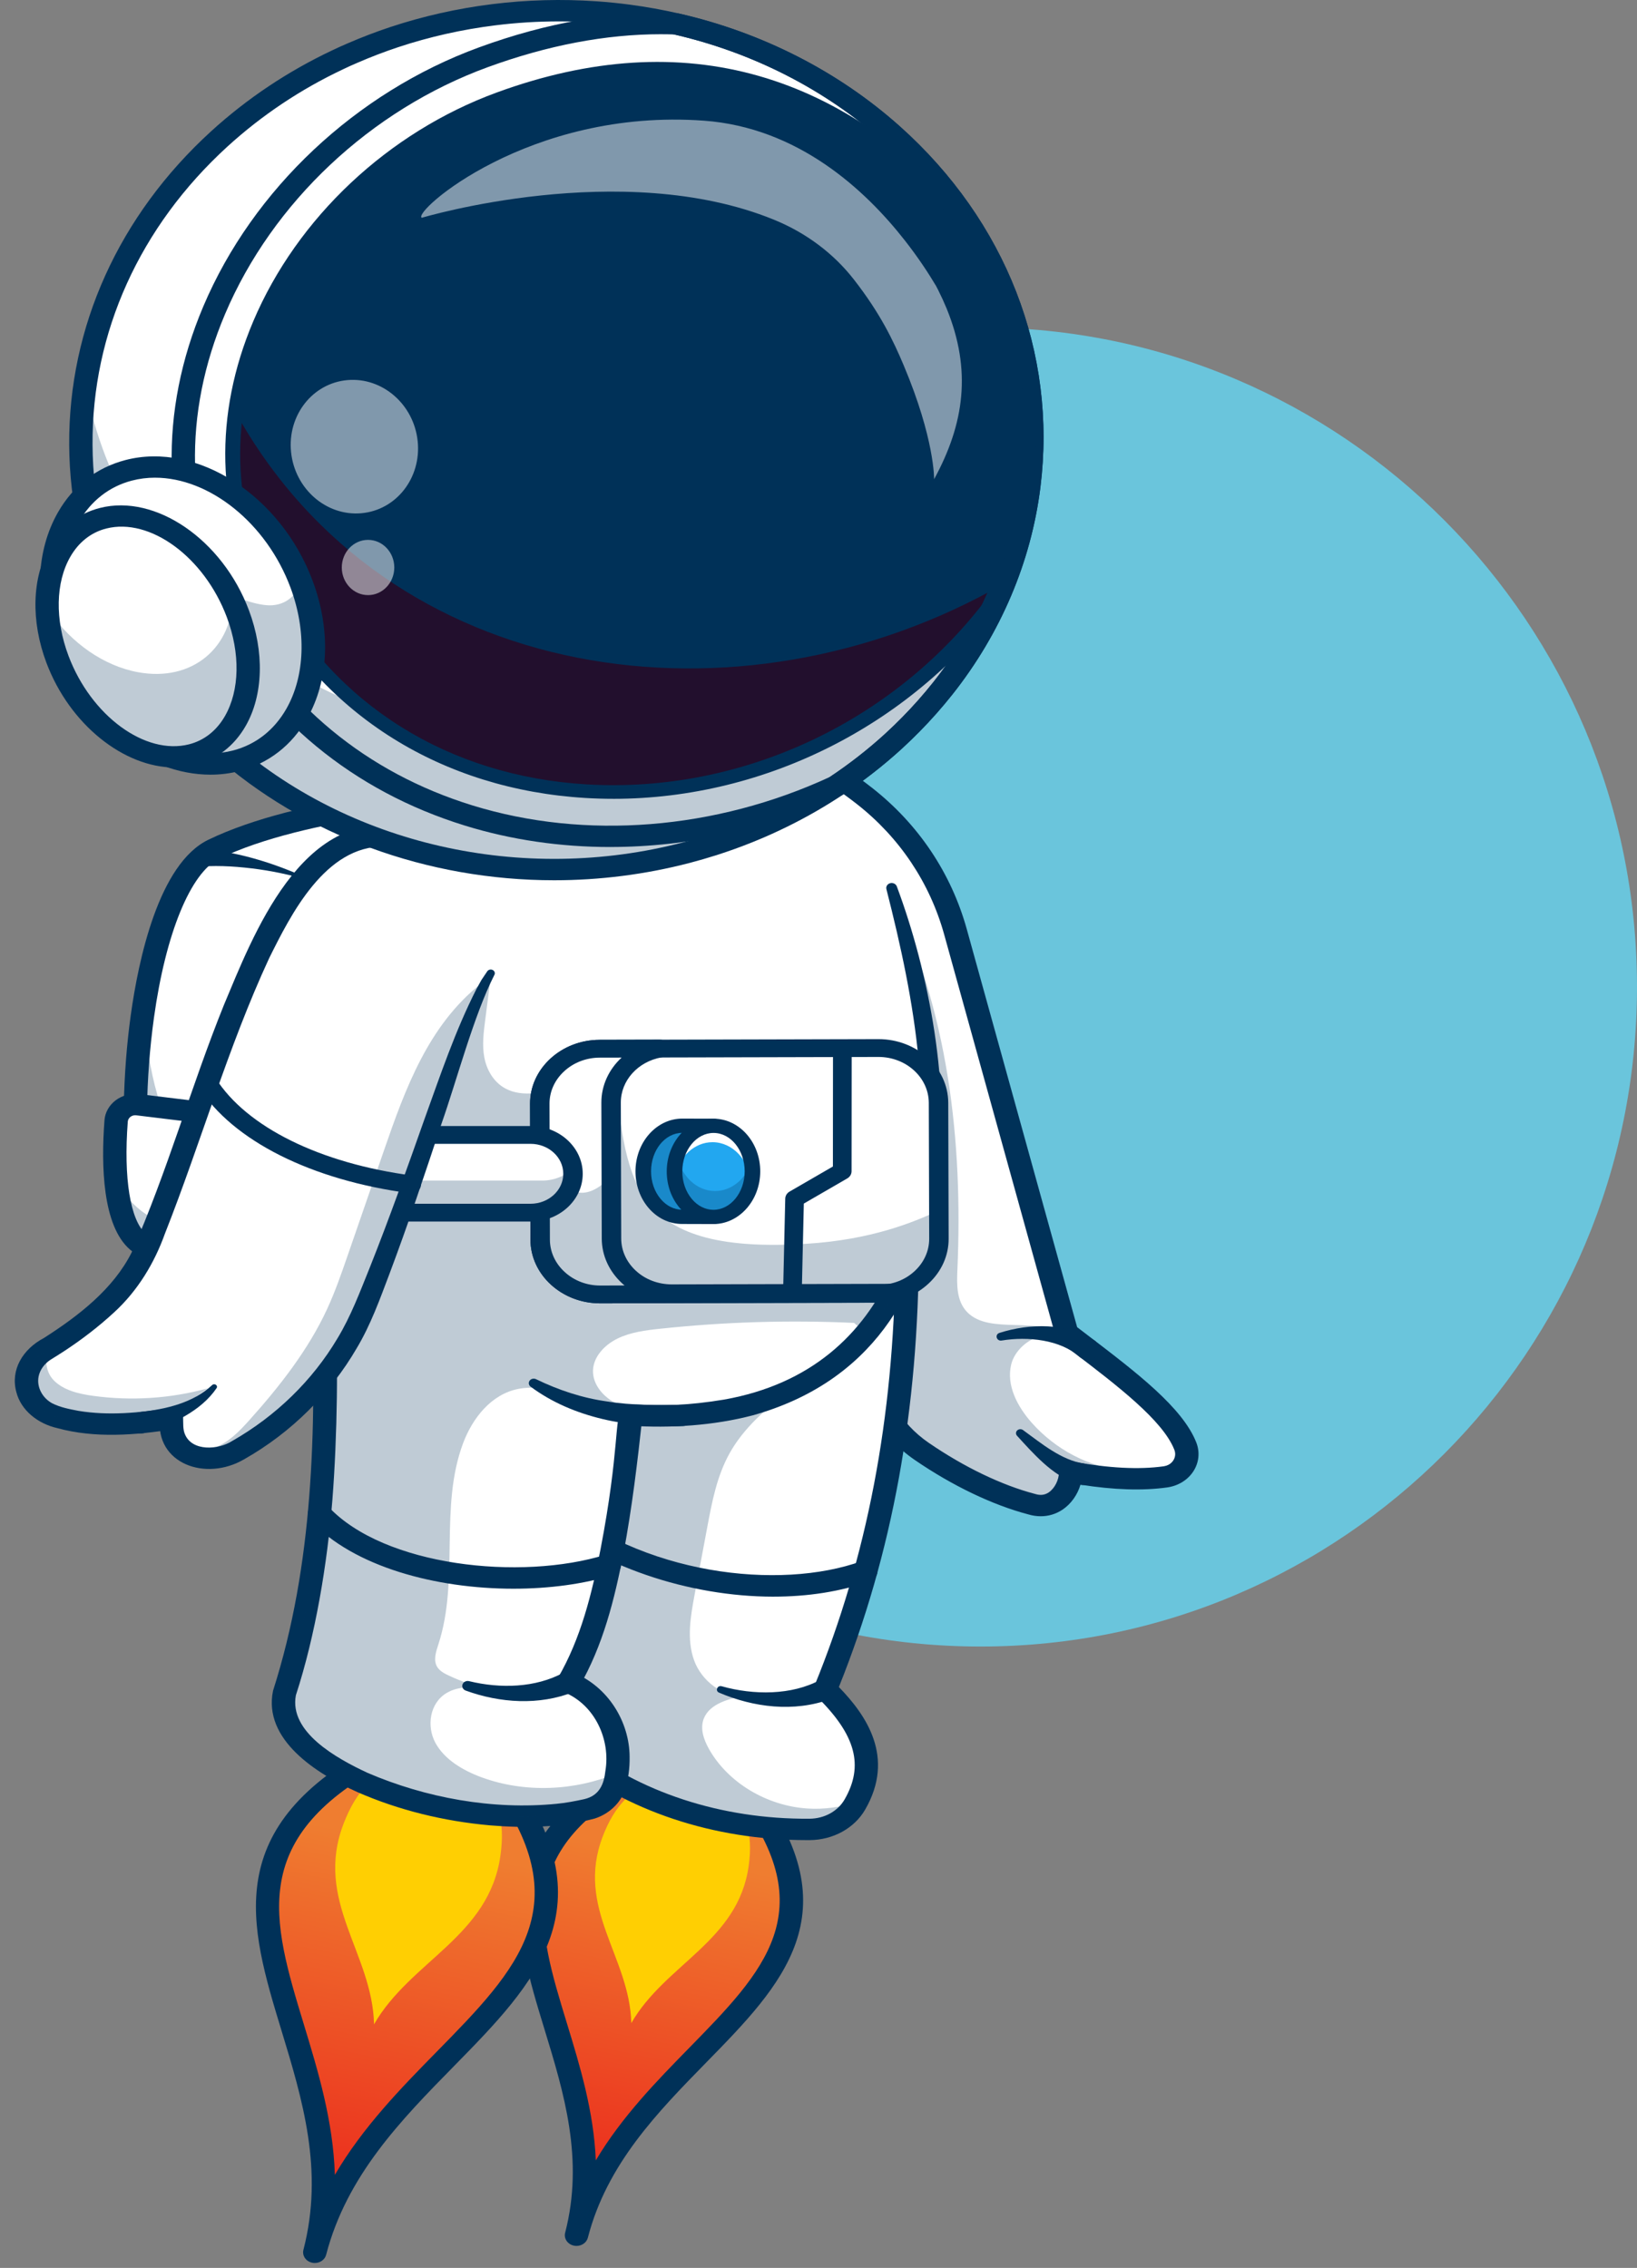 <svg width="283" height="392" viewBox="0 0 283 392" fill="none" xmlns="http://www.w3.org/2000/svg">
<rect x="0" y="0" width="283" height="392" fill="#808080" stroke="none"/>
<path d="M283 170.594C283 233.554 232.184 284.594 169.5 284.594C106.816 284.594 56 233.554 56 170.594C56 107.633 106.816 56.594 169.5 56.594C232.184 56.594 283 107.633 283 170.594Z" fill="#6AC5DC"/>
<path d="M129.141 309.704C154.928 343.804 108.392 352.572 99.665 386.35C108.392 352.572 70.786 326.781 110.758 305.984" fill="url(#paint0_linear_2464_34189)"/>
<path d="M99.668 388.194C99.514 388.194 99.357 388.178 99.201 388.145C98.115 387.91 97.445 386.915 97.701 385.922C100.992 373.186 97.499 361.769 94.122 350.728C88.935 333.773 84.036 317.758 109.761 304.375C110.728 303.87 111.962 304.18 112.513 305.068C113.065 305.954 112.725 307.083 111.756 307.587C88.775 319.543 92.85 332.866 98.01 349.732C100.234 357.002 102.654 364.917 103.001 373.41C107.484 365.877 113.561 359.671 119.141 353.97C132.072 340.762 142.286 330.329 127.482 310.752C126.847 309.913 127.076 308.763 127.992 308.181C128.909 307.6 130.166 307.81 130.801 308.648C147.418 330.622 135.144 343.161 122.147 356.435C113.679 365.085 104.921 374.03 101.629 386.772C101.41 387.622 100.581 388.194 99.666 388.194H99.668Z" fill="#003158"/>
<path d="M123.383 307.967C129.384 312.252 130.173 317.18 129.429 322.519C127.61 335.562 115.026 339.434 109.138 349.679C108.868 338.187 99.435 329.862 104.203 317.415C106.154 312.32 109.287 308.185 116.795 306.633" fill="#FFCF02"/>
<path d="M86.224 306.935C113.894 343.627 63.853 352.993 54.42 389.295C63.854 352.993 23.464 325.219 66.467 302.914" fill="url(#paint1_linear_2464_34189)"/>
<path d="M54.421 391.149C54.266 391.149 54.109 391.132 53.952 391.098C53.024 390.896 52.4 390.138 52.4 389.301C52.4 389.16 52.418 389.016 52.455 388.872C56.022 375.151 52.279 362.855 48.66 350.964C43.127 332.783 37.9 315.612 65.471 301.311C66.442 300.807 67.672 301.12 68.222 302.008C68.772 302.895 68.431 304.022 67.461 304.526C42.635 317.404 47.01 331.775 52.548 349.972C54.969 357.929 57.609 366.602 57.889 375.915C62.737 367.631 69.403 360.839 75.518 354.61C89.485 340.381 100.516 329.143 84.562 307.989C83.929 307.15 84.159 305.999 85.076 305.419C85.995 304.84 87.25 305.051 87.884 305.89C105.647 329.443 92.47 342.867 78.521 357.079C69.39 366.381 59.95 375.999 56.382 389.727C56.162 390.576 55.334 391.147 54.421 391.147V391.149Z" fill="#003158"/>
<path d="M80.038 305.067C86.482 309.681 87.324 314.98 86.515 320.719C84.541 334.739 71.006 338.885 64.662 349.891C64.388 337.536 54.26 328.575 59.404 315.199C61.51 309.724 64.883 305.284 72.957 303.625" fill="#FFCF02"/>
<path d="M30.947 225.63C33.443 227.709 36.991 229.235 40.998 230.348C55.044 234.253 74.748 233.111 74.748 233.111L88.922 148.428L90.913 136.523C89.486 136.928 55.312 137.913 36.959 146.778C21.653 154.172 18.804 215.519 30.947 225.629V225.63Z" fill="white"/>
<g opacity="0.25">
<path d="M30.947 225.635C33.443 227.713 36.991 229.24 40.998 230.353C41.179 230.402 41.36 230.452 41.541 230.499C41.795 230.568 42.05 230.634 42.308 230.697C42.599 230.772 42.895 230.844 43.194 230.913C43.378 230.955 43.564 230.997 43.748 231.043C44.514 231.212 45.294 231.371 46.083 231.52C46.423 231.583 46.767 231.646 47.111 231.705C47.209 231.72 47.308 231.739 47.406 231.754C47.639 231.794 47.872 231.836 48.109 231.872C48.186 231.884 48.269 231.897 48.35 231.909C48.739 231.97 49.127 232.028 49.519 232.085C50.3 232.197 51.08 232.298 51.865 232.391C52.06 232.414 52.256 232.437 52.448 232.46C52.84 232.503 53.232 232.546 53.619 232.585C53.811 232.605 54.007 232.624 54.202 232.644C54.394 232.664 54.59 232.68 54.782 232.7C55.247 232.743 55.708 232.781 56.164 232.818C56.388 232.836 56.608 232.855 56.832 232.869C57.676 232.934 58.508 232.989 59.326 233.032C59.514 233.045 59.697 233.053 59.88 233.062C59.97 233.066 60.059 233.071 60.149 233.075C60.295 233.085 60.442 233.091 60.589 233.097C60.911 233.112 61.228 233.128 61.542 233.139C61.864 233.151 62.181 233.163 62.495 233.175C63.383 233.204 64.24 233.229 65.066 233.242C65.388 233.25 65.705 233.254 66.014 233.255C66.336 233.263 66.649 233.263 66.953 233.264C67.189 233.268 67.42 233.268 67.644 233.268C67.986 233.271 68.319 233.268 68.644 233.268C68.778 233.268 68.916 233.267 69.046 233.266C72.528 233.243 74.746 233.113 74.746 233.113L88.92 148.43C87.667 148.509 86.496 148.592 85.426 148.673C81.317 148.98 78.678 149.257 78.678 149.257C78.678 149.257 57.857 146.414 54.708 153.498C49.644 164.878 47.828 172.706 43.363 189.96C42.908 191.718 42.486 193.466 42.099 195.196C41.167 199.379 35.616 201.141 32.149 198.287C32.127 198.27 32.105 198.251 32.083 198.233C27.964 194.803 25.57 185.47 24.804 174.346C21.74 194.671 23.602 219.519 30.946 225.632L30.947 225.635Z" fill="#003158"/>
</g>
<g opacity="0.25">
<path d="M87.408 136.83L85.426 148.67C86.496 148.59 87.667 148.507 88.92 148.428L90.911 136.523C90.663 136.595 89.406 136.681 87.408 136.83Z" fill="#003158"/>
</g>
<path d="M67.843 235.127C57.382 235.127 38.113 234.098 29.589 227C21.658 220.395 19.813 195.596 22.61 175.438C23.933 165.904 27.435 149.294 36.015 145.149C51.689 137.579 77.743 135.683 87.552 134.968C88.859 134.873 90.097 134.783 90.42 134.735C91.454 134.499 92.522 135.039 92.84 135.982C93.169 136.957 92.572 137.991 91.507 138.293C91.091 138.411 90.576 138.454 87.873 138.651C79.207 139.282 52.839 141.201 37.901 148.416C32.962 150.8 28.638 161.332 26.616 175.902C23.674 197.098 26.281 219.247 32.307 224.265C42.805 233.007 74.303 231.287 74.621 231.269C75.743 231.206 76.693 231.977 76.763 232.996C76.834 234.014 75.989 234.891 74.876 234.956C74.501 234.977 71.803 235.126 67.844 235.126L67.843 235.127ZM90.394 134.742C90.364 134.749 90.338 134.756 90.317 134.762C90.343 134.755 90.369 134.748 90.394 134.742Z" fill="#003158"/>
<path d="M34.779 146.696C41.792 147.313 48.5 149.521 54.672 152.534C51.441 151.516 48.129 150.74 44.766 150.257C41.504 149.807 38.098 149.543 34.832 149.776C32.422 149.904 32.359 146.641 34.779 146.696Z" fill="#003158"/>
<path d="M23.823 190.941L40.586 192.982C42.082 193.163 43.257 194.244 43.441 195.616C44.112 200.64 45.005 212.314 39.482 215.863C34.898 218.811 27.802 218.063 23.832 214.613C19.391 210.753 19.648 199.362 20.075 193.739C20.208 191.99 21.924 190.71 23.822 190.941H23.823Z" fill="white"/>
<g opacity="0.25">
<path d="M43.441 195.623C44.115 200.644 45.006 212.319 39.482 215.868C34.897 218.816 27.803 218.069 23.831 214.617C21.102 212.242 20.147 207.018 19.918 202.042C20.522 204.554 21.587 206.623 22.985 208.019C30.998 216.01 37.889 207.445 37.889 207.445C37.889 207.445 38.853 209.663 39.721 209.831C43.353 210.535 43.253 199.998 43.062 194.547C43.258 194.871 43.389 195.233 43.44 195.623H43.441Z" fill="#003158"/>
</g>
<path d="M32.717 219.545C28.972 219.545 25.163 218.319 22.444 215.956C17.732 211.858 17.461 201.544 18.064 193.614C18.166 192.275 18.875 191.019 20.011 190.17C21.149 189.321 22.631 188.935 24.09 189.113L40.853 191.152C43.263 191.446 45.151 193.189 45.446 195.394C46.314 201.893 46.846 213.39 40.643 217.377C38.375 218.836 35.563 219.544 32.716 219.544L32.717 219.545ZM23.382 192.765C23.084 192.765 22.8 192.858 22.564 193.033C22.285 193.241 22.116 193.539 22.091 193.87C21.346 203.668 22.518 210.922 25.225 213.275C28.63 216.235 34.628 216.729 38.325 214.353C42.119 211.914 42.422 203.192 41.439 195.842C41.368 195.309 40.908 194.886 40.321 194.815L23.558 192.776C23.499 192.768 23.441 192.765 23.382 192.765Z" fill="#003158"/>
<path d="M30.437 216.401C35.492 214.187 37.36 208.735 37.927 203.928C38.132 202.187 38.313 200.414 38.012 198.672C38.547 200.381 38.605 202.193 38.634 203.964C38.781 209.443 37.092 215.896 31.475 218.819C29.604 219.607 28.476 216.99 30.437 216.4V216.401Z" fill="#003158"/>
<path d="M205.119 251.923C204.857 253.587 203.458 254.991 201.473 255.274C196.198 256.013 190.256 255.398 185.089 254.449C185.089 257.528 182.397 261.224 178.361 259.992C172.144 258.366 165.375 255.003 159.347 250.865C153.917 247.138 150.613 241.368 150.237 235.173C146.55 209.399 140.3 178.274 138.927 157.329C138.059 144.076 139.135 134.906 144.048 133.742C145.871 134.913 147.674 136.193 149.45 137.585C157.255 143.701 162.665 151.984 165.188 161.099L184.418 230.432C193.091 237.096 202.497 243.826 204.905 249.942C205.168 250.607 205.235 251.285 205.121 251.925L205.119 251.923Z" fill="white"/>
<path d="M179.919 262.077C179.211 262.077 178.488 261.97 177.767 261.754C171.593 260.133 164.621 256.791 158.134 252.34C152.271 248.317 148.663 242.125 148.227 235.34C146.961 226.494 145.365 216.849 143.821 207.522C136.353 162.393 132.345 134.6 143.541 131.949C144.116 131.815 144.722 131.914 145.205 132.225C147.11 133.449 148.981 134.777 150.764 136.175C158.785 142.463 164.45 150.923 167.144 160.639L186.212 229.393C186.868 229.896 187.527 230.399 188.186 230.902C196.543 237.278 204.435 243.301 206.806 249.31C207.466 250.982 207.281 252.805 206.303 254.314C205.329 255.815 203.679 256.828 201.776 257.095C197.563 257.686 192.528 257.524 186.79 256.617C186.271 258.381 185.147 259.97 183.643 260.963C182.525 261.701 181.248 262.077 179.92 262.077H179.919ZM143.813 135.856C141.996 137.069 139.855 141.759 140.988 157.923C141.94 171.478 144.926 189.52 147.812 206.969C149.363 216.338 150.965 226.026 152.239 234.928C152.245 234.973 152.25 235.019 152.253 235.065C152.602 240.784 155.628 246.003 160.555 249.383C166.673 253.58 173.193 256.716 178.917 258.213C178.945 258.22 178.972 258.228 179.001 258.236C179.862 258.499 180.608 258.411 181.282 257.966C182.319 257.281 183.072 255.802 183.072 254.446C183.072 253.892 183.344 253.368 183.811 253.016C184.28 252.665 184.896 252.525 185.488 252.634C191.639 253.767 196.914 254.038 201.165 253.443C201.881 253.343 202.474 252.982 202.833 252.427C203.199 251.863 203.262 251.203 203.009 250.565C201.01 245.499 193.177 239.522 185.602 233.741C184.772 233.108 183.941 232.475 183.118 231.842C182.795 231.593 182.565 231.257 182.46 230.881L163.233 161.549C160.744 152.576 155.525 144.773 148.139 138.982C146.744 137.888 145.293 136.839 143.813 135.855V135.856Z" fill="#003158"/>
<path d="M186.582 234.491C183.313 231.57 177.703 230.957 173.173 231.702C172.277 231.856 171.921 230.668 172.78 230.385C178.023 228.718 184.393 228.612 189.169 231.656C191.521 233.271 188.739 236.325 186.582 234.492V234.491Z" fill="#003158"/>
<path d="M186.4 256.548C184.006 255.769 182.037 254.363 180.302 252.796C178.655 251.3 177.24 249.716 175.817 248.158C175.552 247.867 175.593 247.435 175.911 247.191C176.192 246.976 176.595 246.982 176.868 247.186C180.022 249.482 183.51 252.407 187.433 252.975C190.389 253.497 189.26 257.428 186.4 256.547V256.548Z" fill="#003158"/>
<g opacity="0.25">
<path d="M205.12 251.924C204.858 253.588 203.459 254.992 201.474 255.275C196.199 256.014 190.257 255.399 185.09 254.45C185.09 257.529 182.398 261.224 178.362 259.993C172.145 258.367 165.376 255.004 159.348 250.866C153.918 247.139 150.615 241.369 150.238 235.174C146.551 209.4 140.301 178.275 138.928 157.33C142.736 157.059 146.652 157.139 150.353 156.302L153.899 154.195C163.951 174.456 166.487 197.25 165.512 219.482C165.398 222.044 165.343 224.895 167.215 226.804C171.184 230.875 179.899 227.167 183.847 231.257C180.342 229.471 175.665 232.292 174.805 235.875C173.951 239.459 175.881 243.136 178.417 245.976C182.428 250.465 188.288 253.735 194.612 254.155C198.245 254.395 201.987 253.601 205.122 251.926L205.12 251.924Z" fill="#003158"/>
</g>
<path d="M142.699 292.008C148.661 297.858 152.025 304.103 148.021 311.487C147.947 311.623 147.866 311.764 147.785 311.906C146.257 314.547 143.21 316.179 139.946 316.204C123.677 316.303 109.036 311.178 98.292 302.476L86.853 287.08L101.656 231.653L139.637 220.63L156.829 215.641C156.795 240.774 153.269 266.147 142.699 292.006V292.008Z" fill="white"/>
<path d="M139.495 318.054C123.351 318.054 108.262 313.024 96.955 303.863C96.83 303.761 96.718 303.644 96.624 303.518L85.186 288.122C84.864 287.69 84.758 287.152 84.893 286.645L99.696 231.219C99.863 230.591 100.375 230.09 101.047 229.896L156.22 213.883C156.833 213.705 157.503 213.805 158.023 214.154C158.542 214.503 158.849 215.057 158.849 215.647C158.811 243.659 154.287 268.519 145.021 291.598C149.774 296.479 154.788 303.74 149.57 312.772C147.703 316.006 144.022 318.029 139.963 318.054C139.808 318.054 139.65 318.055 139.496 318.055L139.495 318.054ZM99.818 301.248C110.468 309.795 124.697 314.463 139.936 314.358C142.504 314.343 144.829 313.073 146 311.044C149.382 305.19 147.954 299.874 141.224 293.27C140.701 292.758 140.542 292.018 140.81 291.363C149.91 269.099 154.493 245.134 154.795 218.173L103.348 233.105L89.029 286.724L99.818 301.248Z" fill="#003158"/>
<path d="M143.604 293.664C137.231 296.012 130.253 295.107 124.297 292.558C123.588 292.248 124.024 291.24 124.773 291.464C130.274 293.01 136.88 293.04 141.798 290.358C144.332 289.073 146.253 292.572 143.604 293.663V293.664Z" fill="#003158"/>
<path d="M133.706 275.974C119.112 275.974 103.225 270.729 92.64 261.574C91.83 260.873 91.794 259.704 92.559 258.961C93.324 258.22 94.601 258.187 95.413 258.887C110.866 272.251 134.765 274.953 148.942 269.843C149.98 269.47 151.152 269.937 151.559 270.886C151.968 271.835 151.458 272.907 150.421 273.281C145.361 275.105 139.638 275.972 133.706 275.972V275.974Z" fill="#003158"/>
<g opacity="0.25">
<path d="M148.023 311.49C147.949 311.626 147.868 311.767 147.787 311.909C146.259 314.551 143.212 316.182 139.948 316.207C123.679 316.306 109.038 311.181 98.294 302.479L86.856 287.083L101.658 231.656L139.639 220.633C140.493 221.446 141.14 222.413 141.49 223.552C142.001 225.221 141.78 226.994 141.409 228.694C140.44 233.11 138.441 237.334 135.589 241.011L136.692 240.376C132.467 243.358 128.537 246.861 126.116 251.215C123.935 255.144 123.094 259.566 122.28 263.914C121.548 267.799 120.82 271.686 120.093 275.571C119.386 279.346 118.687 283.3 119.979 286.94C121.237 290.494 125.052 293.58 129.042 293.043C126.062 293.555 122.684 294.466 121.667 297.053C120.995 298.772 121.654 300.686 122.569 302.312C125.825 308.094 132.507 312.128 139.585 312.59C142.444 312.775 145.331 312.38 148.023 311.488V311.49Z" fill="#003158"/>
</g>
<path d="M159.454 209.764C157.705 217.881 154.502 224.921 149.711 230.512C141.28 240.384 127.938 245.748 109.058 244.59C107.1 262.752 104.684 280.138 98.292 290.779C104.233 293.255 107.719 299.494 106.648 306.49C106.548 307.161 106.406 307.833 106.218 308.517C105.646 310.598 103.837 312.205 101.575 312.753C80.717 317.766 45.993 306.022 49.175 292.628C55.553 272.89 56.953 249.734 55.903 224.884L60.129 208.176L76.762 142.36L141.353 131.891L154.137 153.445C160.772 174.458 162.823 194.116 159.453 209.764H159.454Z" fill="white"/>
<path d="M155.037 153.205C166.053 182.756 171.017 233.176 130.15 244.63C123.271 246.429 115.979 246.863 108.924 246.432C108.924 246.432 111.068 244.769 111.068 244.771C110.206 252.664 109.276 260.576 107.789 268.464C106.225 276.433 104.281 284.395 100.063 291.668L99.129 289.095C105.23 291.593 108.817 297.688 108.845 303.651C108.882 305.663 108.612 307.546 108.001 309.512C107.193 311.75 105.219 313.544 102.842 314.317C96.988 315.898 90.71 316.004 84.708 315.504C76.758 314.789 68.986 312.909 61.76 309.744C54.654 306.551 45.446 300.675 47.203 292.232C54.214 270.334 54.632 247.158 53.937 224.464L74.796 141.94C74.984 141.197 75.638 140.663 76.411 140.537L141.002 130.068C142.1 129.89 143.148 130.56 143.343 131.565C143.537 132.569 142.804 133.529 141.707 133.707L77.115 144.176L78.73 142.773L57.872 225.298C58.542 234.105 58.302 248.466 57.47 259.156C56.576 270.38 54.535 282.636 51.15 293.018C49.956 299.353 58.1 303.898 63.531 306.424C73.591 310.751 85.152 312.871 96.232 311.777C97.828 311.624 99.399 311.325 100.954 310.985C103.631 310.382 104.416 308.366 104.659 306.09C105.553 300.802 102.944 294.689 97.458 292.46C96.443 292.038 95.995 290.944 96.455 290.015C100.417 283.216 102.328 275.437 103.81 267.83C110.473 233.131 99.957 246.083 125.153 241.915C155.3 236.579 161.308 207.342 158.816 183.306C157.893 173.346 155.744 163.487 153.239 153.68C153.118 153.218 153.431 152.754 153.936 152.645C154.409 152.544 154.881 152.794 155.036 153.204L155.037 153.205Z" fill="#003158"/>
<path d="M99.197 292.43C93.21 294.83 86.379 294.352 80.508 292.207C80.026 292.033 79.789 291.534 79.98 291.093C80.156 290.683 80.641 290.467 81.094 290.579C86.503 291.895 92.585 291.733 97.392 289.124C99.904 287.887 101.793 291.324 99.197 292.43Z" fill="#003158"/>
<path d="M118.119 246.484C108.888 246.914 99.029 245.111 91.734 239.68C91.368 239.412 91.309 238.922 91.603 238.586C91.886 238.261 92.373 238.216 92.743 238.42C96.551 240.265 100.661 241.641 104.923 242.229C109.231 242.932 113.67 242.87 118.038 242.803C120.628 242.861 120.71 246.326 118.119 246.484Z" fill="#003158"/>
<path d="M88.767 274.601C75.41 274.601 61.177 270.835 53.703 262.83C52.979 262.054 53.078 260.888 53.926 260.225C54.773 259.561 56.047 259.653 56.772 260.429C66.374 270.711 89.992 273.29 104.695 268.727C105.751 268.4 106.896 268.917 107.255 269.883C107.614 270.85 107.048 271.899 105.992 272.227C100.945 273.793 94.949 274.601 88.767 274.601Z" fill="#003158"/>
<g opacity="0.25">
<path d="M84.885 168.492C84.55 171.102 84.216 173.711 83.879 176.321C83.604 178.463 83.329 180.64 83.728 182.767C84.126 184.893 85.296 186.999 87.317 188.11C90.344 189.774 94.206 188.806 97.561 187.796C97.976 191.025 98.392 194.253 98.807 197.482C98.96 198.67 99.089 199.962 98.398 200.978C97.72 201.977 96.424 202.446 95.206 202.82C88.695 204.822 81.865 205.953 75 206.164C72.75 206.234 70.11 206.02 68.895 204.285C67.99 202.991 68.236 201.313 68.516 199.798C69.563 194.111 70.624 188.38 72.879 182.995C75.134 177.61 78.695 172.527 83.868 169.235" fill="#003158"/>
</g>
<g opacity="0.25">
<path d="M84.244 291.977C85.025 292.119 85.799 292.299 86.546 292.485C85.772 292.342 85.005 292.169 84.244 291.977Z" fill="#003158"/>
</g>
<g opacity="0.25">
<path d="M110.184 243.688C111.657 243.824 113.145 243.892 114.631 243.899C113.151 243.943 111.644 243.911 110.184 243.688Z" fill="#003158"/>
</g>
<g opacity="0.25">
<path d="M159.454 209.763C157.705 217.879 154.502 224.919 149.711 230.511L147.665 228.658C136.49 228.14 125.273 228.478 114.158 229.662C111.615 229.927 109.018 230.26 106.757 231.362C104.496 232.464 102.612 234.496 102.518 236.836C102.417 239.306 104.342 241.56 106.744 242.681C107.827 243.186 108.985 243.501 110.181 243.686C107.167 243.403 104.186 242.836 101.299 241.999C97.485 240.897 93.555 239.296 89.64 240.058C84.869 240.983 81.674 245.182 80.078 249.401C75.9 260.48 79.452 272.97 75.792 284.202C75.362 285.52 74.85 287.023 75.631 288.193C76.082 288.87 76.862 289.276 77.63 289.633C79.736 290.613 81.949 291.4 84.23 291.973C81.795 291.517 79.285 291.406 77.246 292.602C74.285 294.338 73.707 298.347 75.268 301.236C76.835 304.118 79.998 306.002 83.261 307.203C90.715 309.938 99.375 309.568 106.648 306.489C106.548 307.159 106.406 307.831 106.218 308.515C105.646 310.597 103.837 312.204 101.575 312.752C80.717 317.764 45.993 306.021 49.175 292.626C55.553 272.889 56.953 249.732 55.903 224.883L60.129 208.175C74.528 205.342 89.034 202.934 103.716 202.084C121.089 201.073 138.79 202.293 155.268 207.436C156.487 207.812 157.731 208.23 158.693 209.012C158.983 209.246 159.231 209.499 159.453 209.763H159.454Z" fill="#003158"/>
</g>
<path d="M151.972 223.615L103.784 223.731C98.081 223.747 93.396 219.486 93.379 214.259L93.312 190.788C93.3 186.212 96.869 182.36 101.589 181.463C102.257 181.332 102.95 181.269 103.661 181.265L151.842 181.148C157.553 181.133 162.236 185.395 162.246 190.621L162.304 209.211L162.321 214.093C162.337 219.32 157.675 223.599 151.972 223.616V223.615Z" fill="white"/>
<g opacity="0.25">
<path d="M151.972 223.62L103.784 223.737C98.081 223.752 93.396 219.492 93.379 214.265L93.312 190.794C93.3 186.217 96.869 182.366 101.589 181.469C104.33 183.125 106.071 184.185 106.071 184.185C108.472 203.02 107.607 216.989 139.539 214.973C150.548 214.279 157.916 211.299 162.304 209.216L162.321 214.097C162.337 219.324 157.675 223.604 151.972 223.62Z" fill="#003158"/>
</g>
<path d="M103.757 225.276C97.123 225.276 91.717 220.345 91.699 214.268L91.631 190.793C91.613 184.708 97.008 179.743 103.656 179.727L151.841 179.609C151.851 179.609 151.863 179.609 151.873 179.609C158.507 179.609 163.913 184.541 163.931 190.618L163.999 214.092C164.008 217.03 162.759 219.802 160.482 221.898C158.205 223.994 155.183 225.151 151.974 225.16L103.789 225.277C103.779 225.277 103.767 225.277 103.756 225.277L103.757 225.276ZM151.873 182.689H151.85L103.665 182.806C98.872 182.818 94.982 186.398 94.995 190.786L95.063 214.261C95.07 216.376 95.983 218.369 97.635 219.874C99.281 221.373 101.455 222.197 103.757 222.197H103.781L151.966 222.079C154.277 222.073 156.454 221.237 158.098 219.725C159.741 218.213 160.643 216.214 160.636 214.099L160.568 190.625C160.555 186.244 156.657 182.689 151.873 182.689Z" fill="#003158"/>
<path d="M153.905 223.443C153.281 223.563 152.639 223.622 151.972 223.621L103.784 223.737C99.604 223.746 95.973 221.466 94.327 218.179C93.727 216.986 93.388 215.66 93.387 214.265L93.353 203.838L93.341 200.398L93.312 190.794C93.296 185.567 97.958 181.288 103.661 181.272L114.074 181.25C109.277 182.089 105.634 185.971 105.645 190.594L105.677 203.272L105.71 214.072C105.727 219.292 110.41 223.561 116.114 223.544L153.905 223.444V223.443Z" fill="white"/>
<g opacity="0.25">
<path d="M153.906 223.436C153.281 223.557 152.64 223.615 151.973 223.614L103.784 223.731C98.081 223.746 93.397 219.486 93.388 214.259L93.342 200.391C94.561 202.838 96.747 205.841 100.232 206.148C102.144 206.32 104.021 205.057 105.679 203.264L105.712 214.063C105.729 219.283 110.412 223.552 116.117 223.535L153.907 223.435L153.906 223.436Z" fill="#003158"/>
</g>
<path d="M103.747 225.277C100.554 225.277 97.543 224.135 95.262 222.059C92.972 219.973 91.708 217.208 91.701 214.27L91.633 190.795C91.623 187.859 92.872 185.086 95.149 182.99C97.426 180.895 100.448 179.736 103.657 179.727L114.066 179.703C114.066 179.703 114.069 179.703 114.07 179.703C114.937 179.703 115.661 180.306 115.744 181.095C115.828 181.886 115.24 182.605 114.387 182.755C110.284 183.477 107.315 186.77 107.325 190.589L107.393 214.064C107.399 216.18 108.312 218.173 109.964 219.677C111.617 221.182 113.802 221.987 116.105 222L153.9 221.904H153.905C154.768 221.904 155.49 222.502 155.578 223.287C155.666 224.074 155.087 224.795 154.24 224.952C153.493 225.091 152.727 225.168 151.964 225.158L103.785 225.277C103.772 225.277 103.759 225.277 103.746 225.277H103.747ZM107.466 182.798L103.667 182.806C101.357 182.813 99.178 183.65 97.534 185.161C95.891 186.674 94.989 188.671 94.997 190.786L95.065 214.26C95.07 216.376 95.982 218.37 97.636 219.874C99.282 221.373 101.452 222.197 103.749 222.197H103.777L107.969 222.186C107.842 222.08 107.717 221.97 107.593 221.858C105.302 219.773 104.037 217.006 104.031 214.068L103.962 190.595C103.953 187.587 105.277 184.815 107.466 182.796V182.798Z" fill="#003158"/>
<path d="M124.68 202.472C124.678 203.339 123.32 210.343 123.32 210.343C123.32 210.343 120.895 210.336 117.917 210.328C114.196 210.317 111.193 206.783 111.207 202.434C111.221 198.085 114.249 194.568 117.97 194.578C120.48 194.585 123.373 194.593 123.373 194.593C123.373 194.593 124.684 201.058 124.68 202.472Z" fill="#22A7F0"/>
<g opacity="0.25">
<path d="M124.68 202.472C124.678 203.339 123.32 210.343 123.32 210.343C123.32 210.343 120.895 210.336 117.917 210.328C114.196 210.317 111.193 206.783 111.207 202.434C111.221 198.085 114.249 194.568 117.97 194.578C120.48 194.585 123.373 194.593 123.373 194.593C123.373 194.593 124.684 201.058 124.68 202.472Z" fill="#003158"/>
</g>
<path d="M123.32 211.573H123.317L117.914 211.557C115.692 211.551 113.627 210.559 112.1 208.762C110.648 207.055 109.854 204.806 109.861 202.428C109.878 197.414 113.506 193.344 117.954 193.344H117.974L123.377 193.359C124.024 193.361 124.577 193.783 124.696 194.366C124.832 195.039 126.03 200.986 126.025 202.473C126.023 203.377 124.968 208.888 124.644 210.555C124.53 211.143 123.972 211.573 123.319 211.573H123.32ZM117.954 195.808C114.987 195.808 112.565 198.777 112.553 202.435C112.547 204.265 113.141 205.974 114.224 207.25C115.231 208.436 116.545 209.09 117.921 209.093L122.191 209.105C122.773 206.05 123.323 202.943 123.333 202.463C123.336 201.634 122.733 198.288 122.249 195.819L117.965 195.808H117.952H117.954Z" fill="#003158"/>
<path d="M130.1 202.508C130.115 198.159 127.112 194.624 123.392 194.614C119.671 194.603 116.644 198.12 116.629 202.469C116.614 206.818 119.617 210.352 123.337 210.363C127.058 210.374 130.085 206.857 130.1 202.508Z" fill="#22A7F0"/>
<g opacity="0.25">
<path d="M116.611 202.448C116.595 206.795 119.599 210.331 123.319 210.342C127.044 210.353 130.072 206.834 130.082 202.483C130.086 201.896 130.03 201.32 129.925 200.767C128.958 203.752 126.486 205.874 123.597 205.861C120.385 205.852 117.701 203.216 117.047 199.688C116.767 200.547 116.618 201.476 116.611 202.448Z" fill="#003158"/>
</g>
<path d="M116.61 202.453C116.607 202.749 116.621 203.042 116.652 203.329C117.403 199.923 120.055 197.411 123.197 197.422C126.663 197.435 129.514 200.503 129.861 204.446C130.003 203.816 130.075 203.164 130.08 202.487C130.097 198.141 127.092 194.604 123.373 194.594C119.653 194.588 116.626 198.102 116.61 202.453Z" fill="white"/>
<path d="M123.337 211.573H123.316C121.094 211.567 119.03 210.574 117.502 208.778C116.051 207.071 115.256 204.821 115.264 202.444C115.28 197.43 118.909 193.359 123.356 193.359H123.376C127.833 193.372 131.444 197.468 131.427 202.489C131.411 207.502 127.783 211.573 123.335 211.573H123.337ZM123.356 195.823C120.39 195.823 117.968 198.793 117.956 202.451C117.949 204.28 118.543 205.99 119.626 207.265C120.633 208.451 121.947 209.105 123.324 209.109H123.337C126.304 209.109 128.725 206.139 128.737 202.481C128.75 198.819 126.341 195.831 123.369 195.823H123.356Z" fill="#003158"/>
<path d="M136.992 224.964C136.981 224.964 136.969 224.964 136.958 224.964C136.066 224.948 135.358 224.272 135.377 223.456L135.751 207.175C135.762 206.68 136.044 206.222 136.502 205.958L143.99 201.623L144.008 181.18C144.008 180.364 144.732 179.703 145.623 179.703C146.514 179.703 147.237 180.366 147.237 181.183L147.219 202.439C147.219 202.946 146.934 203.416 146.467 203.687L138.962 208.032L138.606 223.519C138.588 224.324 137.868 224.966 136.992 224.967V224.964Z" fill="#003158"/>
<path d="M70.064 209.602H91.717C95.77 209.602 99.057 206.594 99.057 202.884C99.057 199.174 95.77 196.166 91.717 196.166H70.064C66.01 196.166 62.724 199.174 62.724 202.884C62.724 206.594 66.01 209.602 70.064 209.602Z" fill="white"/>
<g opacity="0.25">
<path d="M64.81 198.195C65.271 201.5 68.348 204.055 72.083 204.055H93.737C95.799 204.055 97.659 203.275 98.992 202.023C99.031 202.305 99.059 202.589 99.059 202.88C99.059 206.59 95.773 209.598 91.719 209.598H70.065C66.011 209.598 62.725 206.591 62.725 202.88C62.725 201.056 63.521 199.406 64.81 198.195Z" fill="#003158"/>
</g>
<path d="M91.719 211.141H70.065C65.09 211.141 61.043 207.437 61.043 202.883C61.043 198.329 65.09 194.625 70.065 194.625H91.719C96.695 194.625 100.741 198.329 100.741 202.883C100.741 207.437 96.695 211.141 91.719 211.141ZM70.065 197.705C66.946 197.705 64.407 200.028 64.407 202.884C64.407 205.741 66.946 208.063 70.065 208.063H91.719C94.839 208.063 97.377 205.741 97.377 202.884C97.377 200.028 94.839 197.705 91.719 197.705H70.065Z" fill="#003158"/>
<path d="M88.201 148.518L84.836 168.225C84.359 168.927 83.854 169.845 83.323 170.953C78.701 180.553 71.925 204.51 63.158 225.856C59.201 235.495 52.177 243.863 42.871 249.647C42.185 250.078 41.525 250.466 40.893 250.81C39.036 251.826 36.842 252.295 34.716 251.931C33.552 251.729 32.535 251.334 31.736 250.724C30.248 249.616 29.461 247.799 29.663 245.206C28.533 245.385 27.416 245.544 26.306 245.674H26.299C20.089 246.438 14.249 246.4 9.203 244.683C6.431 243.735 4.541 241.302 4.581 238.598V238.506C4.614 237.158 5.159 235.889 6.048 234.848V234.843C6.532 234.276 7.124 233.777 7.79 233.37C11.572 231.08 15.03 228.517 18.131 225.678C21.623 222.488 24.233 218.59 25.922 214.347C39.298 180.759 47.58 140.254 69.36 144.823L88.201 148.518Z" fill="white"/>
<path d="M85.438 168.566C81.899 175.524 78.947 186.792 76.328 194.221C73.456 202.897 70.561 211.588 67.322 220.196C65.671 224.55 64.094 228.976 61.664 233.039C57.142 240.803 50.434 247.567 42.239 252.21C35.565 256.143 26.802 252.994 27.652 245.074L30.011 247.027C23.484 248.053 16.439 248.634 9.928 246.849C6.55 246.091 3.624 243.777 2.819 240.597C1.781 236.744 3.945 233.186 7.583 231.271C13.665 227.384 19.578 222.784 22.746 216.505C28.919 202.542 33.011 187.817 38.734 173.645C43.694 161.85 52.096 139.507 69.737 143.009C74.65 143.962 83.639 145.741 88.624 146.713C91.207 147.307 90.409 150.761 87.778 150.326C84.135 149.597 75.078 147.844 71.571 147.146C70.122 146.86 67.942 146.368 66.497 146.329C56.225 146.082 50.211 158.217 46.534 165.613C39.364 181.08 34.761 197.417 28.509 213.235C26.703 218.271 23.837 223.078 19.708 226.852C17.025 229.325 14.117 231.557 11.027 233.578L9.863 234.322L8.752 235.013C7.677 235.706 6.88 236.787 6.665 237.963C6.329 239.738 7.313 241.627 9.02 242.552C10.416 243.259 12.006 243.563 13.564 243.858C18.773 244.719 24.055 244.207 29.318 243.388C30.417 243.215 31.462 243.889 31.652 244.894C31.693 245.933 31.589 247.079 31.984 247.93C33.214 250.874 37.698 250.632 40.145 249.063C47.735 244.734 54.03 238.573 58.309 231.381C60.676 227.491 62.233 223.265 63.923 219.097C67.302 210.617 70.357 202.01 73.4 193.384C76.127 185.839 78.692 178.172 82.368 170.944L83.223 169.394L84.236 167.886C84.441 167.582 84.875 167.488 85.207 167.675C85.544 167.865 85.64 168.266 85.437 168.57L85.438 168.566Z" fill="#003158"/>
<path d="M24.169 244.064C28.755 243.551 33.355 242.502 36.692 239.39C37.082 239.02 37.747 239.5 37.44 239.932C34.752 243.896 29.782 246.198 25.102 247.659C22.255 248.453 21.233 244.526 24.17 244.063L24.169 244.064Z" fill="#003158"/>
<path d="M71.103 206.258C71.024 206.258 70.942 206.253 70.861 206.242C53.85 204.004 40.212 197.153 34.38 187.919C33.915 187.183 34.191 186.242 34.995 185.816C35.8 185.391 36.827 185.643 37.292 186.379C42.613 194.803 55.34 201.09 71.34 203.195C72.26 203.317 72.899 204.097 72.766 204.939C72.645 205.706 71.926 206.259 71.103 206.259V206.258Z" fill="#003158"/>
<g opacity="0.25">
<path d="M83.326 170.956C78.703 180.556 71.927 204.513 63.16 225.859C59.204 235.497 52.179 243.866 42.874 249.65C42.187 250.081 41.528 250.469 40.896 250.813C39.038 251.829 36.845 252.297 34.719 251.934C33.554 251.731 32.538 251.337 31.738 250.727C33.529 250.943 35.311 250.863 36.999 250.253C39.51 249.348 41.373 247.396 43.089 245.487C48.364 239.606 53.269 233.336 56.518 226.328C57.925 223.298 59.014 220.151 60.097 217.016C62.21 210.9 64.323 204.791 66.436 198.683C70.048 188.238 74.045 177.239 83.102 170.07L83.323 170.957L83.326 170.956Z" fill="#003158"/>
</g>
<g opacity="0.25">
<path d="M35.937 239.956L34.457 241.016C31.955 242.857 29.209 244.422 26.31 245.678H26.303C20.093 246.442 14.253 246.405 9.207 244.687C6.435 243.739 4.545 241.306 4.585 238.603V238.511C4.618 237.162 5.163 235.894 6.052 234.853V234.847C7.141 234.065 8.285 233.344 9.409 232.648C7.491 233.955 7.673 236.929 9.295 238.585C10.977 240.304 13.608 240.925 16.098 241.264C22.711 242.175 29.541 241.726 35.94 239.957L35.937 239.956Z" fill="#003158"/>
</g>
<path d="M106.955 103.969C106.806 104.033 106.658 104.097 106.51 104.156C106.622 104.156 106.733 104.154 106.845 104.156C106.918 104.026 106.955 103.969 106.955 103.969Z" fill="#982E20"/>
<g opacity="0.35">
<path d="M98.078 131.076L102.706 144.772C103.812 144.174 105.025 143.523 106.329 142.839L101.675 129.07C101.447 129.266 100.144 129.96 98.078 131.076Z" fill="#003158"/>
</g>
<path d="M177.862 84.025C176.326 96.363 171.371 108.424 163.001 118.98C161.293 121.132 159.451 123.218 157.465 125.231C156.502 126.213 155.495 127.177 154.461 128.131C151.327 130.992 148.001 133.574 144.518 135.878C141.519 137.872 138.4 139.655 135.195 141.236C131.328 143.146 127.325 144.75 123.234 146.058C121.742 146.531 120.239 146.966 118.728 147.364C91.05 154.602 60.056 148.516 38.209 128.997C6.022 100.249 5.89 53.252 37.9 24.025C44.07 18.4 50.982 13.83 58.355 10.35C59.213 9.937 60.086 9.543 60.969 9.167C63.319 8.147 65.71 7.232 68.133 6.427C73.74 4.566 79.524 3.274 85.368 2.551C91.208 1.822 97.123 1.663 102.984 2.072C104.848 2.202 106.706 2.386 108.563 2.632C111.344 3.002 114.105 3.494 116.846 4.126C130.501 7.239 143.429 13.579 154.149 23.159C172.666 39.695 180.57 62.268 177.86 84.025H177.862Z" fill="white"/>
<path d="M95.797 150.488C74.441 150.488 53.597 143.003 38.068 129.128C22.524 115.246 13.898 96.698 13.779 76.9C13.659 56.944 22.173 38.119 37.756 23.891C43.839 18.346 50.737 13.733 58.262 10.183C59.081 9.787 59.938 9.399 60.883 8.996C63.225 7.98 65.641 7.056 68.064 6.25C73.629 4.402 79.442 3.095 85.341 2.365C91.183 1.636 97.124 1.475 103 1.885C104.89 2.016 106.772 2.205 108.592 2.446C111.433 2.825 114.227 3.328 116.895 3.943C130.985 7.156 143.916 13.754 154.289 23.023C172.231 39.045 180.895 61.287 178.061 84.043C176.49 96.659 171.338 108.776 163.162 119.087C161.431 121.268 159.564 123.375 157.614 125.352C156.721 126.262 155.736 127.214 154.602 128.259C151.506 131.085 148.152 133.699 144.635 136.027C141.693 137.983 138.55 139.79 135.291 141.397C131.477 143.279 127.444 144.905 123.302 146.23C121.81 146.702 120.29 147.142 118.783 147.54C111.205 149.521 103.467 150.487 95.797 150.487V150.488ZM96.649 2.036C92.885 2.036 89.121 2.269 85.396 2.734C79.526 3.46 73.74 4.761 68.203 6.601C65.793 7.402 63.388 8.322 61.055 9.334C60.116 9.735 59.265 10.121 58.45 10.514C50.962 14.047 44.097 18.637 38.044 24.156C22.538 38.313 14.066 57.044 14.184 76.9C14.303 96.597 22.886 115.051 38.351 128.864C59.354 147.629 90.129 154.651 118.673 147.185C120.172 146.79 121.685 146.351 123.169 145.882C127.29 144.564 131.305 142.947 135.099 141.073C138.342 139.474 141.471 137.675 144.398 135.729C147.9 133.412 151.236 130.812 154.317 127.999C155.445 126.958 156.425 126.011 157.314 125.106C159.256 123.138 161.113 121.04 162.836 118.87C170.971 108.611 176.097 96.555 177.661 84.002C180.48 61.361 171.86 39.231 154.009 23.291C143.687 14.067 130.819 7.502 116.799 4.305C114.143 3.692 111.364 3.191 108.535 2.815C106.724 2.575 104.852 2.387 102.97 2.256C100.869 2.109 98.758 2.036 96.649 2.036Z" fill="#003158"/>
<g opacity="0.25">
<path d="M38.209 128.991C60.053 148.514 91.052 154.599 118.729 147.357C120.241 146.961 121.743 146.526 123.233 146.053C127.324 144.747 131.325 143.141 135.194 141.234C138.397 139.652 141.519 137.87 144.515 135.878C148.001 133.572 151.324 130.991 154.461 128.129C155.492 127.172 156.5 126.21 157.466 125.23C159.452 123.217 161.289 121.126 162.999 118.976C171.371 108.419 176.328 96.362 177.862 84.019C178.708 77.241 178.522 70.379 177.304 63.648C175.541 75.395 170.663 86.832 162.677 96.903C160.972 99.058 159.13 101.143 157.144 103.157C156.183 104.138 155.175 105.1 154.139 106.056C151.002 108.918 147.68 111.499 144.198 113.804C141.197 115.797 138.079 117.579 134.877 119.161C131.008 121.067 127.002 122.674 122.916 123.98C121.419 124.453 119.919 124.888 118.407 125.284C90.73 132.526 59.737 126.441 37.887 106.918C25.138 95.532 17.424 81.282 14.739 66.412C11.38 88.695 19.209 112.023 38.209 128.991Z" fill="#003158"/>
</g>
<path d="M95.796 151.734C74.089 151.734 52.901 144.124 37.116 130.02C21.311 115.903 12.538 97.041 12.417 76.909C12.295 56.618 20.953 37.477 36.794 23.012C42.976 17.375 49.989 12.688 57.636 9.079C58.464 8.68 59.341 8.282 60.306 7.871C62.679 6.841 65.135 5.902 67.597 5.083C73.253 3.204 79.161 1.875 85.155 1.134C91.091 0.393 97.129 0.23 103.1 0.647C105.02 0.78 106.934 0.972 108.784 1.217C111.671 1.602 114.511 2.113 117.225 2.739C131.546 6.005 144.692 12.713 155.237 22.135C173.481 38.428 182.292 61.045 179.41 84.186C177.811 97.014 172.573 109.336 164.259 119.82C162.499 122.037 160.602 124.179 158.62 126.189C157.714 127.112 156.713 128.077 155.565 129.138C152.413 132.016 149.004 134.672 145.428 137.038C142.44 139.026 139.244 140.862 135.932 142.495C132.057 144.408 127.956 146.061 123.746 147.407C122.227 147.887 120.686 148.334 119.156 148.737C111.454 150.752 103.591 151.733 95.795 151.733L95.796 151.734ZM96.645 3.282C92.943 3.282 89.239 3.51 85.576 3.968C79.8 4.682 74.11 5.962 68.663 7.771C66.293 8.558 63.929 9.464 61.635 10.459C60.709 10.854 59.877 11.231 59.081 11.615C51.705 15.095 44.953 19.609 38.999 25.038C23.754 38.956 15.423 57.373 15.541 76.894C15.658 96.255 24.094 114.396 39.298 127.975C59.952 146.43 90.222 153.332 118.295 145.99C119.77 145.602 121.26 145.17 122.722 144.708C126.773 143.413 130.72 141.822 134.451 139.979C137.642 138.407 140.717 136.638 143.597 134.724C147.042 132.444 150.325 129.886 153.354 127.12C154.461 126.099 155.427 125.167 156.3 124.277C158.213 122.339 160.039 120.276 161.734 118.141C169.731 108.057 174.77 96.203 176.307 83.864C179.079 61.607 170.604 39.855 153.057 24.184C142.907 15.115 130.255 8.66 116.468 5.516C113.853 4.912 111.119 4.419 108.338 4.049C106.558 3.813 104.717 3.628 102.866 3.5C100.799 3.355 98.722 3.283 96.646 3.283L96.645 3.282Z" fill="#003158"/>
<path d="M95.798 152.148C73.973 152.148 52.67 144.497 36.799 130.315C20.904 116.12 12.085 97.153 11.962 76.907C11.84 56.503 20.544 37.257 36.473 22.712C42.689 17.045 49.739 12.332 57.429 8.704C58.26 8.303 59.144 7.902 60.115 7.488C62.499 6.454 64.968 5.509 67.443 4.686C73.13 2.798 79.069 1.462 85.097 0.716C91.065 -0.028 97.135 -0.193 103.138 0.225C105.069 0.36 106.992 0.552 108.853 0.799C111.756 1.185 114.611 1.7 117.341 2.33C131.738 5.613 144.957 12.357 155.56 21.832C173.906 38.214 182.766 60.958 179.868 84.229C178.26 97.129 172.993 109.519 164.634 120.061C162.864 122.29 160.957 124.444 158.963 126.464C158.054 127.391 157.048 128.362 155.893 129.428C152.722 132.322 149.294 134.992 145.7 137.372C142.696 139.37 139.483 141.216 136.152 142.859C132.256 144.783 128.133 146.445 123.9 147.798C122.373 148.281 120.823 148.731 119.285 149.136C111.541 151.161 103.636 152.148 95.798 152.148ZM96.647 3.696C92.966 3.696 89.283 3.923 85.639 4.378C79.895 5.089 74.237 6.361 68.82 8.16C66.464 8.944 64.112 9.842 61.83 10.833C60.908 11.226 60.082 11.6 59.294 11.981C51.957 15.443 45.243 19.932 39.322 25.33C24.164 39.17 15.881 57.48 15.997 76.887C16.113 96.135 24.502 114.171 39.616 127.671C60.152 146.021 90.252 152.884 118.169 145.584C119.634 145.197 121.117 144.768 122.571 144.309C126.597 143.021 130.523 141.439 134.232 139.607C137.404 138.043 140.463 136.285 143.326 134.381C146.753 132.113 150.017 129.569 153.029 126.82C154.129 125.805 155.09 124.879 155.957 123.993C157.859 122.066 159.677 120.013 161.361 117.89C169.312 107.864 174.322 96.08 175.851 83.812C178.607 61.684 170.181 40.058 152.735 24.477C142.642 15.459 130.062 9.041 116.353 5.915C113.752 5.314 111.033 4.824 108.267 4.456C106.497 4.222 104.667 4.038 102.825 3.91C100.77 3.767 98.705 3.695 96.641 3.695L96.647 3.696Z" fill="#003158"/>
<path d="M172.84 102.516C140.813 147.155 71.088 149.605 46.105 102.277C29.108 70.078 50.992 30.012 86.377 17.076C112.129 7.66 141.77 8.62 168.652 40.637C168.652 40.637 178.118 56.482 178.085 69.377C178.052 82.273 175.61 94.822 175.61 94.822L172.84 102.515V102.516Z" fill="#003158"/>
<path d="M46.108 102.281C71.089 149.609 140.816 147.157 172.842 102.523L173.401 100.962C127.824 127.052 66.979 118.68 40.732 71.258C39.317 81.659 40.863 92.343 46.107 102.281H46.108Z" fill="#220F2D"/>
<path d="M105.511 146.402C96.894 146.402 88.396 145.178 80.371 142.699C61.012 136.72 45.834 124.194 36.478 106.475C27.885 90.198 27.413 71.189 35.15 52.95C43.743 32.691 61.559 15.959 82.807 8.19C94.615 3.873 106.091 1.883 116.922 2.275C117.06 2.28 117.196 2.297 117.329 2.328C131.732 5.612 144.949 12.355 155.552 21.83C173.897 38.212 182.756 60.954 179.858 84.224C178.251 97.123 172.985 109.513 164.625 120.054C162.855 122.283 160.948 124.437 158.954 126.458C158.045 127.384 157.039 128.356 155.883 129.421C152.714 132.315 149.287 134.986 145.691 137.365C145.606 137.421 145.515 137.471 145.423 137.514C132.756 143.4 118.988 146.399 105.507 146.399L105.511 146.402ZM114.24 5.916C104.72 5.916 94.662 7.831 84.303 11.617C64.074 19.012 47.104 34.964 38.907 54.286C31.579 71.561 32.005 89.527 40.106 104.873C48.98 121.68 63.349 133.552 81.659 139.207C101.174 145.233 123.69 143.442 143.461 134.296C146.838 132.051 150.058 129.537 153.034 126.821C154.134 125.806 155.095 124.879 155.962 123.994C157.864 122.065 159.682 120.014 161.367 117.891C169.318 107.865 174.329 96.079 175.857 83.81C178.613 61.681 170.187 40.054 152.74 24.473C142.696 15.498 130.189 9.098 116.557 5.955C115.788 5.929 115.014 5.918 114.239 5.918L114.24 5.916Z" fill="#003158"/>
<path d="M106.037 138.071C104.43 138.071 102.822 138.023 101.21 137.926C76.455 136.44 55.947 123.633 44.945 102.79C37.362 88.425 36.949 71.644 43.782 55.537C51.377 37.633 67.122 22.845 85.897 15.98C118.225 4.162 146.411 12.215 169.672 39.919C169.713 39.967 169.749 40.018 169.78 40.072C170.173 40.73 179.405 56.333 179.371 69.382C179.338 82.232 176.901 94.904 176.875 95.031C176.865 95.086 176.849 95.14 176.83 95.192L174.061 102.886C174.026 102.984 173.976 103.079 173.914 103.165C158.26 124.983 132.593 138.073 106.034 138.073L106.037 138.071ZM113.537 13.099C105.004 13.099 96.104 14.787 86.854 18.17C68.729 24.796 53.525 39.084 46.184 56.391C39.612 71.881 39.998 87.995 47.266 101.764C57.852 121.821 77.577 134.145 101.38 135.574C128.644 137.208 155.567 124.348 171.671 101.999L174.356 94.535C174.563 93.44 176.764 81.481 176.797 69.375C176.827 57.391 168.274 42.49 167.567 41.279C151.789 22.517 133.69 13.099 113.537 13.099Z" fill="#003158"/>
<path d="M10.957 111.771C16.106 125.628 29.5 134.456 40.875 131.482C52.25 128.509 57.296 114.864 52.148 101.006C52.117 100.919 52.081 100.827 52.045 100.741C46.828 87.036 33.526 78.341 22.23 81.295C13.443 83.591 8.433 92.257 8.98 102.468C9.142 105.474 9.788 108.62 10.958 111.771H10.957Z" fill="white"/>
<g opacity="0.25">
<path d="M10.957 111.77C16.106 125.628 29.499 134.455 40.874 131.482C52.25 128.509 57.296 114.864 52.148 101.006C52.117 100.919 52.081 100.827 52.045 100.741C51.322 102.49 49.897 104.399 47.084 104.616C42.157 104.994 30.557 98.25 30.557 98.25C30.557 98.25 21.186 100.023 8.979 102.468C9.141 105.474 9.786 108.619 10.957 111.77Z" fill="#003158"/>
</g>
<path d="M36.387 133.899C25.338 133.899 13.794 125.155 9.043 112.37C5.878 103.852 6.236 95.169 10.025 88.546C12.657 83.946 16.684 80.826 21.672 79.522C34.048 76.286 48.575 85.659 54.058 100.414C57.222 108.931 56.864 117.615 53.075 124.237C50.444 128.837 46.416 131.958 41.428 133.262C39.778 133.693 38.089 133.899 36.387 133.899ZM26.809 82.564C25.446 82.564 24.099 82.73 22.781 83.075C18.883 84.094 15.708 86.579 13.602 90.26C10.372 95.907 10.096 103.727 12.865 111.18C17.054 122.453 26.966 130.217 36.292 130.218C37.654 130.218 39.002 130.053 40.319 129.709C44.218 128.689 47.393 126.205 49.498 122.523C52.729 116.877 53.004 109.056 50.235 101.603C46.047 90.331 36.135 82.566 26.81 82.566L26.809 82.564Z" fill="#003158"/>
<path d="M35.263 129.709C44.023 126.092 46.887 114.56 41.659 103.952C36.431 93.344 25.091 87.677 16.331 91.294C7.571 94.912 4.707 106.443 9.935 117.051C15.163 127.659 26.503 133.326 35.263 129.709Z" fill="white"/>
<path d="M29.678 130.976C29.366 130.976 29.052 130.968 28.735 130.95C23.067 130.636 17.394 127.523 13.169 122.41C5.591 113.236 5.073 100.423 12.014 93.849C14.9 91.115 18.652 89.791 22.866 90.027C28.534 90.34 34.208 93.454 38.432 98.567C46.011 107.74 46.528 120.552 39.588 127.128C36.919 129.656 33.51 130.976 29.679 130.976H29.678ZM13.504 122.177C17.654 127.2 23.214 130.257 28.76 130.564C32.849 130.793 36.485 129.509 39.282 126.859C46.085 120.416 45.552 107.828 38.093 98.799C33.944 93.776 28.384 90.719 22.838 90.411C18.751 90.185 15.113 91.466 12.315 94.116C5.512 100.56 6.046 113.148 13.504 122.177Z" fill="#003158"/>
<g opacity="0.25">
<path d="M44.528 114.143C44.188 110.164 42.638 106.263 40.284 102.875C40.212 112.009 33.199 117.882 23.912 116.197C17.91 115.11 12.339 111.113 8.697 105.869C8.688 106.446 8.715 107.04 8.765 107.644C9.635 117.773 18.345 127.44 28.222 129.233C38.099 131.026 45.396 124.267 44.528 114.143Z" fill="#003158"/>
</g>
<path d="M30.166 132.655C21.433 132.655 12.047 125.247 8.025 114.559C5.308 107.342 5.518 99.847 8.588 94.509C10.572 91.056 13.584 88.732 17.294 87.792C26.901 85.356 38.44 93.276 43.021 105.448C45.737 112.665 45.527 120.16 42.458 125.498C40.473 128.951 37.462 131.274 33.751 132.215C32.581 132.512 31.378 132.656 30.166 132.656V132.655ZM11.841 113.355C15.741 123.715 25.086 130.579 32.673 128.653C35.284 127.991 37.432 126.305 38.885 123.777C41.444 119.324 41.564 112.922 39.203 106.65C35.303 96.29 25.959 89.429 18.371 91.352C15.76 92.014 13.612 93.7 12.159 96.229C9.6 100.681 9.481 107.084 11.841 113.355Z" fill="#003158"/>
<g opacity="0.5">
<path d="M72.92 37.641C72.92 37.641 107.479 27.257 133.762 37.96C133.79 37.972 133.818 37.983 133.845 37.995C139.374 40.252 144.119 43.824 147.61 48.303C152.228 54.224 154.446 58.922 156.22 63.126C161.613 75.913 161.485 82.829 161.485 82.829C166.707 73.261 168.02 64.009 163.647 53.316C163.213 52.264 162.722 51.192 162.178 50.107C162.055 49.858 161.925 49.611 161.791 49.366C161.796 49.361 161.791 49.356 161.78 49.352C160.51 47.225 158.724 44.489 156.421 41.555C149.486 32.703 137.89 22.044 121.707 20.86C91.447 18.646 71.186 36.713 72.917 37.641H72.92Z" fill="white"/>
</g>
<g opacity="0.5">
<path d="M62.456 88.71C68.5 88.185 72.865 82.608 72.207 76.254C71.548 69.899 66.114 65.173 60.07 65.698C54.026 66.223 49.661 71.8 50.32 78.154C50.978 84.509 56.412 89.235 62.456 88.71Z" fill="white"/>
</g>
<g opacity="0.5">
<path d="M63.633 102.862C66.139 102.859 68.167 100.718 68.163 98.081C68.159 95.445 66.123 93.31 63.617 93.314C61.111 93.317 59.084 95.458 59.088 98.095C59.093 100.732 61.128 102.866 63.633 102.862Z" fill="white"/>
</g>
<defs>
<linearGradient id="paint0_linear_2464_34189" x1="100.831" y1="385.944" x2="113.913" y2="320.284" gradientUnits="userSpaceOnUse">
<stop stop-color="#EB201A"/>
<stop offset="1" stop-color="#EF7D30"/>
</linearGradient>
<linearGradient id="paint1_linear_2464_34189" x1="55.749" y1="388.859" x2="69.894" y2="318.282" gradientUnits="userSpaceOnUse">
<stop stop-color="#EB201A"/>
<stop offset="1" stop-color="#EF7D30"/>
</linearGradient>
</defs>
</svg>
